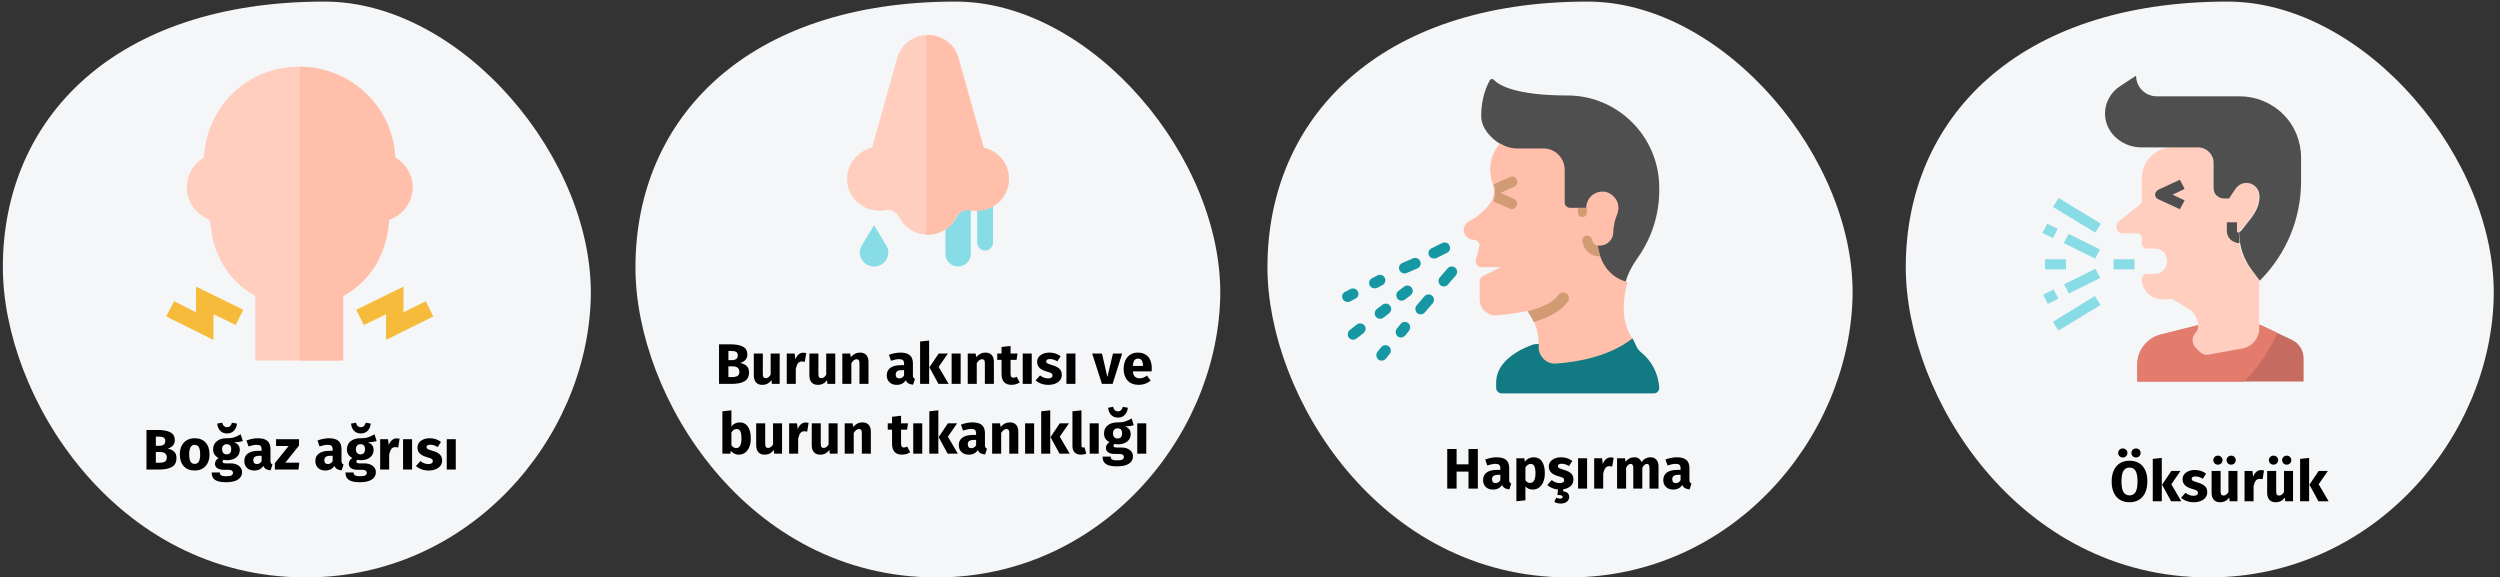 <?xml version="1.0" encoding="UTF-8"?>
<svg xmlns="http://www.w3.org/2000/svg" xmlns:xlink="http://www.w3.org/1999/xlink" width="788px" height="182px" viewBox="0 0 788 182" version="1.1">
  <rect x="0" y="0" width="788" height="182" fill="#333333" stroke="none"/>
  <title>erkaeltung-symptome-tr</title>
  <g id="Page-1" stroke="none" stroke-width="1" fill="none" fill-rule="evenodd">
    <g id="vorlage" transform="translate(-121, -89239)">
      <g id="erkaeltung-symptome-tr" transform="translate(121.9, 89239)">
        <path d="M294.3,182 C345.6,182 382.2,138.5 383.7,94.4 C385.1,50.3 343.3,0.5 300.3,0.5 C234.4,0.5 199.4,37.4 199.4,84.2 C199.3,124.9 234.5,182 294.3,182 Z" id="Oval-Copy-27" fill="#F5F6F7" fill-rule="nonzero"></path>
        <path d="M493.6,182 C544.9,182 581.5,138.5 583,94.4 C584.5,50.3 542.5,0.5 499.5,0.5 C433.6,0.5 398.6,37.4 398.6,84.2 C398.6,124.9 433.9,182 493.6,182 Z" id="Oval-Copy-27_1_" fill="#F5F6F7" fill-rule="nonzero"></path>
        <path d="M695.3,182 C746.9,182 783.7,138.5 785.1,94.4 C786.5,50.3 744.5,0.5 701.2,0.5 C634.9,0.5 599.8,37.4 599.8,84.2 C599.8,124.9 635.2,182 695.3,182 Z" id="Oval-Copy-27_2_" fill="#F5F6F7" fill-rule="nonzero"></path>
        <path d="M95.5,182 C147.1,182 183.9,138.5 185.3,94.4 C186.7,50.3 144.7,0.5 101.4,0.5 C35.1,0.5 0,37.4 0,84.2 C0,124.9 35.4,182 95.5,182 Z" id="Oval-Copy-27_3_" fill="#F5F6F7" fill-rule="nonzero"></path>
        <g id="sore-throat" transform="translate(51.487, 21.039)" fill-rule="nonzero">
          <path d="M71.3,28.6 C70.7,12.7 57.6,1.44328993e-15 41.6,1.44328993e-15 C25.6,1.44328993e-15 12.6,12.7 11.9,28.6 C8.6,30.5 6.5,34.1 6.5,38 C6.5,42.6 9.5,46.7 13.7,48.2 C14.2,49.5 13.8,64.2 28.1,72.3 L28.1,92.6 L55.1,92.6 L55.1,72.4 C69.4,64.3 69.1,49.6 69.5,48.3 C73.7,46.8 76.7,42.7 76.7,38.1 C76.7,34.1 74.6,30.5 71.3,28.6 Z" id="Path" fill="#FFCEBF"></path>
          <path d="M77.7,38 C77.7,42.6 74.7,46.7 70.4,48.2 C69.9,49.5 70.3,64.2 55.8,72.3 L55.8,92.6 L42.1,92.6 L42.1,1.44328993e-15 C58.3,1.44328993e-15 71.5,12.7 72.2,28.6 C75.5,30.5 77.7,34.1 77.7,38 Z" id="Path_1_" fill="#FFBFAB"></path>
          <polygon id="Path_2_" fill="#F7BB3C" points="14.9 86.1 0 78.7 2.5 73.9 9.4 77.4 9.4 69.3 24.3 76.6 21.9 81.4 14.9 78"></polygon>
          <polygon id="Path_3_" fill="#F7BB3C" points="69.3 86.1 69.3 78 62.3 81.4 59.9 76.6 74.8 69.3 74.8 77.4 81.8 73.9 84.2 78.7"></polygon>
        </g>
        <g id="nose" transform="translate(266.1, 11)" fill-rule="nonzero">
          <path d="M31,52 L39,52 L39,69.025 C39,71.185 37.213,73 35,73 C32.787,73 31,71.272 31,69.025 L31,52 Z" id="Path_4_" fill="#88DCE5"></path>
          <path d="M41,47 L46,47 L46,65.407 C46,66.877 44.839,68 43.5,68 C42.161,68 41,66.79 41,65.407 L41,47 Z" id="Path_5_" fill="#88DCE5"></path>
          <path d="M35.209,7.246 C34.017,2.899 30.014,0 25.501,0 C20.987,0 16.985,2.984 15.793,7.246 L7.873,35.549 C2.508,36.828 -0.898,42.114 0.209,47.484 C1.401,52.855 6.681,56.265 12.131,55.242 C13.834,54.901 15.622,55.839 16.389,57.373 C18.092,60.783 21.669,63 25.501,63 C29.418,63 32.91,60.783 34.613,57.373 C35.379,55.839 37.082,54.901 38.871,55.242 C39.722,55.413 40.659,55.498 41.596,55.413 C46.62,55.072 50.623,51.15 50.963,46.12 C51.389,41.176 48.068,36.658 43.129,35.549 L35.209,7.246 Z" id="Path_6_" fill="#FFCEBF"></path>
          <path d="M34.295,57.373 C35.077,55.839 36.815,54.901 38.639,55.242 C39.508,55.413 40.463,55.498 41.419,55.413 C46.544,55.072 50.627,51.15 50.975,46.12 C51.322,41.091 48.021,36.658 42.983,35.549 L34.903,7.246 C33.687,2.899 29.604,0 25,0 L25,63 C28.996,63 32.558,60.783 34.295,57.373 L34.295,57.373 Z" id="Path_7_" fill="#FFBFAB"></path>
          <path d="M8.5,60 L4.665,66.327 C3.793,67.713 3.793,69.36 4.578,70.747 C5.362,72.133 6.844,73 8.5,73 C10.156,73 11.638,72.133 12.422,70.747 C13.207,69.36 13.207,67.627 12.335,66.327 L8.5,60 Z" id="Path_8_" fill="#88DCE5"></path>
        </g>
        <g id="cough" transform="translate(642.894, 23.854)" fill-rule="nonzero">
          <path d="M68.3,78.4 L78.7,83.3 C80.9,84.4 82.3,86.6 82.3,89.1 L82.3,96.4 L29.9,96.4 L29.9,91 C29.9,86.6 33,82.7 37.3,81.6 L49.5,78.6 L49.5,78.9 C49.5,79.8 49.2,80.6 48.5,81.2 C47.2,82.5 47.2,84.5 48.5,85.8 L49.9,87.2 C50.7,87.9 51.7,88.3 52.8,88.1 L63.8,86.1 C66.9,85.5 69.2,82.9 69.2,79.7 L68.3,78.4 Z" id="Path_9_" fill="#C66B60"></path>
          <path d="M68.3,64.2 L68.3,79.7 C68.3,82.8 66.1,85.5 63,86 L52.2,87.9 C51.2,88.1 50.1,87.8 49.4,87 L48,85.6 C46.8,84.3 46.8,82.3 48,81.1 C48.6,80.5 49,79.7 49,78.8 C49,76.6 47.9,74.6 46,73.5 L40.7,70.3 L40.8,70.3 C39.8,70.5 38.8,70.5 37.7,70.5 C34.2,70.5 31.3,67.6 31.3,64.1 C31.3,63.2 32,62.5 32.9,62.5 L35.3,62.5 C36.4,62.5 37.4,62.1 38.1,61.3 C38.9,60.5 39.3,59.5 39.3,58.5 L39.3,58.4 C39.3,57.4 38.9,56.4 38.2,55.6 C37.5,54.9 36.5,54.5 35.4,54.5 L32.9,54.5 C32,54.5 31.3,53.8 31.3,52.9 L31.3,51.3 C31.3,50.4 30.6,49.7 29.7,49.7 L25.4,49.7 C24.8,49.7 24.3,49.5 23.9,49.1 C23.5,48.7 23.3,48.1 23.3,47.6 C23.3,46.9 23.6,46.3 24.1,45.9 L31.3,40.1 L31.3,32.4 C31.3,31.1 31.5,29.9 32,28.7 C33.5,24.9 37.2,22.5 41.2,22.5 L48.9,22.5 C51.6,22.5 53.7,24.7 53.7,27.3 L53.7,35.3 C53.7,37.1 55.1,38.5 56.9,38.5 L58.5,38.5 L60.5,35.5 C61.3,34.3 62.6,33.6 64,33.6 C66.3,33.6 68.2,35.5 68.2,37.8 C68.2,40.3 67.3,42.7 65.8,44.6 L62.4,48.8 C62.2,49 62,49.2 61.7,49.3 L61.7,49.6 C61.7,53.8 63.1,57.8 65.7,61 L68.3,64.2 Z" id="Path_10_" fill="#FFCEBF"></path>
          <path d="M68.5,64.6 C76.8,56.3 81.5,45.1 81.5,33.4 L81.5,25.8 C81.5,20.7 79.5,15.7 75.8,12.1 C72.2,8.5 67.2,6.5 62.1,6.5 L36,6.5 C32.4,6.5 29.5,3.6 29.5,-1.77635684e-15 L24.3,3.4 C21.5,5.3 19.7,8.5 19.7,11.9 C19.7,14.6 20.8,17.2 22.7,19.1 C24.9,21.3 27.9,22.6 31.1,22.6 L49,22.6 C51.7,22.6 53.9,24.8 53.9,27.4 L53.9,35.5 C53.9,37.3 55.4,38.7 57.2,38.7 L58.8,38.7 L60.8,35.7 C61.6,34.5 62.9,33.8 64.3,33.8 C66.6,33.8 68.4,35.7 68.4,38 C68.4,40.5 67.5,42.5 66,44.6 L62.7,48.8 C62.5,49 62.3,49.2 62,49.3 L62,49.6 C62,53.8 63.5,58.1 66.1,61.4 L68.5,64.6 Z" id="Path_11_" fill="#4F4F4F"></path>
          <path d="M62.1,52.8 C61.1,52.8 59.9,52.3 59.2,51.6 C58.5,50.9 58.1,49.9 58.1,48.9 L58.1,46.2 L61.3,46.2 L61.3,48.9 C61.3,49.2 61.5,49.5 61.9,49.5 L62.1,52.8 Z" id="Path_12_" fill="#4F4F4F"></path>
          <path d="M43.3,42.1 L36.4,38.9 C35.8,38.6 35.5,38.1 35.5,37.5 C35.5,36.9 35.9,36.3 36.4,36 L43.3,32.8 L44.8,35.7 L41,37.5 L44.8,39.3 L43.3,42.1 Z" id="Path_13_" fill="#4F4F4F"></path>
          <g id="Group" transform="translate(0, 38.564)" fill="#88DCE5">
            <polygon id="Path_14_" points="3.3 2.8 5.1 0 18.4 8.1 16.6 10.9"></polygon>
            <polygon id="Path_15_" points="3.3 39 16.5 30.9 18.3 33.7 5 41.8"></polygon>
            <polygon id="Path_16_" points="6.7 14.2 8.2 11.3 18.1 16.2 16.6 19.1"></polygon>
            <polygon id="Path_17_" points="0 11 1.5 8.1 4.8 9.7 3.3 12.6"></polygon>
            <polygon id="Path_18_" points="6.8 27.2 16.7 22.3 18.2 25.2 8.3 30.1"></polygon>
            <polygon id="Path_19_" points="0.2 30.5 3.5 28.8 5 31.7 1.7 33.4"></polygon>
            <polygon id="Path_20_" points="22.4 19.3 29 19.3 29 22.5 22.4 22.5"></polygon>
            <polygon id="Path_21_" points="0.8 19.3 7.4 19.3 7.4 22.5 0.8 22.5"></polygon>
          </g>
          <path d="M74,81.1 L68.3,78.4 L68.3,79.7 C68.3,82.8 66,85.3 63.4,85.9 L52.3,87.9 C51.3,88.1 50.4,87.8 49.6,87.1 L48.2,85.7 C47,84.4 47,82.4 48.2,81.1 C48.8,80.5 49,79.7 49,78.9 L49,78.6 L37.2,81.6 C32.9,82.7 29.9,86.6 29.9,91 L29.9,96.4 L63.6,96.4 C67.9,92 71.4,86.9 73.9,81.3 L74,81.1 Z" id="Path_22_" fill="#E47C6E"></path>
        </g>
        <g id="sneeze" transform="translate(422.14, 24.892)" fill-rule="nonzero">
          <path d="M49.851,20.5 C46.851,18.7 43.951,15.5 43.851,12 C43.751,8 44.651,3.9 46.551,0.4 C46.651,0.2 46.951,3.33066907e-16 47.151,3.33066907e-16 C47.351,3.33066907e-16 47.651,0.1 47.851,0.3 C49.351,1.9 54.551,5.2 71.051,5.2 C78.751,5.2 86.051,8.3 91.451,13.7 C96.851,19.1 99.951,26.5 99.951,34.2 C100.151,42.1 97.751,49.9 93.151,56.4 C91.351,58.9 89.951,61.6 89.151,64.6 L82.351,63.9 L49.851,20.5 Z" id="Path_23_" fill="#4F4F4F"></path>
          <path d="M91.551,81.8 C92.451,83.3 92.751,85 94.151,86.1 C97.551,88.8 99.651,92.8 99.951,97.2 C99.951,97.7 99.851,98.2 99.551,98.5 C99.251,98.9 98.751,99.1 98.251,99.1 L50.251,99.1 C49.351,99.1 48.551,98.3 48.551,97.4 L48.551,95.7 C48.551,87.1 60.551,83.6 60.551,83.6 L91.551,81.8 Z" id="Path_24_" fill="#117A83"></path>
          <path d="M67.351,89.7 C65.951,89.8 64.551,89.3 63.551,88.3 C62.551,87.3 61.951,86 61.951,84.6 L61.951,83 C61.851,79.4 60.651,76 58.451,73.1 C55.151,73.8 51.851,74.3 48.551,74.5 C48.451,74.5 48.351,74.5 48.151,74.5 C46.851,74.5 45.651,73.9 44.751,73 C43.851,72.1 43.351,70.8 43.351,69.5 L43.351,63.7 C43.351,63.1 43.751,62.5 44.251,62.2 L50.051,59.3 L43.751,59.3 C43.251,59.3 42.751,59.1 42.451,58.6 C42.151,58.2 42.051,57.7 42.151,57.1 L43.351,52.4 C43.251,51.4 42.451,50.7 41.551,50.7 C40.151,50.7 38.851,49.8 38.451,48.5 C38.051,47.1 38.651,45.6 39.951,44.9 C42.651,43.5 44.951,41.5 46.751,39.1 C47.951,37.3 48.151,35.1 47.451,33.1 C46.951,31.7 46.751,30.2 46.651,28.7 C46.651,25.6 47.751,22.6 49.751,20.3 C51.351,21.3 53.251,21.9 55.151,21.9 L63.451,21.9 C67.151,21.9 70.151,24.9 70.151,28.7 L70.151,39 C70.151,39.4 70.351,39.8 70.651,40.1 C70.951,40.4 71.351,40.6 71.751,40.6 L76.951,40.6 C76.951,38.6 78.151,36.7 80.051,35.9 C81.951,35.1 84.151,35.5 85.551,37 C87.051,38.4 87.451,40.6 86.751,42.5 C85.951,44.3 85.551,46.3 85.451,48.3 C85.451,48.6 85.451,49 85.351,49.3 C84.951,50.8 83.751,52 82.251,52.4 C81.651,52.5 81.051,52.6 80.551,52.5 C80.951,55.6 82.751,62.2 89.951,64 C89.151,66.7 88.751,69.6 88.751,72.5 C88.751,75.8 89.651,79 91.451,81.8 C84.151,87.6 73.651,89.3 67.351,89.7 Z" id="Path_25_" fill="#FFBFAB"></path>
          <path d="M71.151,70.2 C69.151,73 65.551,75.1 60.351,76.6 C59.851,75.4 59.151,74.3 58.451,73.2 C63.351,72 66.751,70.2 68.251,68 C68.551,67.6 68.951,67.3 69.451,67.3 C69.951,67.2 70.451,67.4 70.751,67.6 C71.151,67.9 71.351,68.3 71.451,68.8 C71.551,69.3 71.451,69.8 71.151,70.2 L71.151,70.2 Z" id="Path_26_" fill="#D19C74"></path>
          <path d="M81.351,55.9 C80.951,55.9 80.551,55.9 80.051,55.8 C77.851,55.4 76.151,53.6 75.751,51.3 C75.651,50.9 75.751,50.4 75.951,50.1 C76.151,49.7 76.551,49.5 76.951,49.4 C77.351,49.3 77.751,49.4 78.051,49.6 C78.351,49.8 78.651,50.2 78.751,50.6 C78.951,51.6 79.651,52.4 80.551,52.5 C80.751,53.7 81.051,54.8 81.351,55.9 L81.351,55.9 Z" id="Path_27_" fill="#D19C74"></path>
          <path d="M77.151,40.7 L77.151,42.1 C77.151,42.9 76.551,43.5 75.751,43.5 C74.951,43.5 74.351,42.9 74.351,42.1 L74.351,40.7 L77.151,40.7 Z" id="Path_28_" fill="#D19C74"></path>
          <path d="M54.151,37.8 L49.951,35.9 L54.151,34 C54.551,33.8 54.851,33.5 55.051,33.1 C55.251,32.7 55.251,32.2 55.051,31.8 C54.751,30.9 53.751,30.5 52.951,30.9 L47.751,33.2 C47.751,33.3 47.751,33.4 47.851,33.5 C47.951,34 48.151,34.5 48.151,35.1 C48.251,35.6 48.151,36.2 48.151,36.7 C48.051,37.3 47.951,38 47.651,38.6 L52.951,40.9 C53.151,41 53.351,41 53.551,41 C54.351,41 54.951,40.4 55.151,39.6 C55.251,38.9 54.851,38.1 54.151,37.8 L54.151,37.8 Z" id="Path_29_" fill="#D19C74"></path>
          <g id="Group_1_" transform="translate(0, 51.524)" fill="#1598A4">
            <path d="M28.951,5.074 C28.151,5.074 27.451,4.574 27.251,3.774 C27.051,2.974 27.451,2.174 28.151,1.874 L31.551,0.174 C32.351,-0.226 33.451,0.074 33.851,0.974 C34.251,1.874 33.951,2.874 33.051,3.274 L29.651,4.974 C29.451,4.974 29.151,5.074 28.951,5.074 L28.951,5.074 Z" id="Path_30_"></path>
            <path d="M19.651,9.774 C18.851,9.774 18.151,9.174 17.951,8.374 C17.751,7.574 18.251,6.774 18.951,6.474 L22.451,4.974 C23.351,4.674 24.251,5.074 24.651,5.974 C24.951,6.874 24.651,7.774 23.751,8.174 L20.251,9.674 C20.051,9.674 19.851,9.774 19.651,9.774 L19.651,9.774 Z" id="Path_31_"></path>
            <path d="M1.751,18.774 C0.951,18.774 0.251,18.274 0.051,17.474 C-0.149,16.674 0.251,15.874 0.951,15.574 L2.651,14.674 C3.151,14.374 3.851,14.474 4.351,14.774 C4.851,15.074 5.151,15.674 5.151,16.274 C5.151,16.874 4.751,17.474 4.251,17.674 L2.551,18.574 C2.251,18.674 1.951,18.774 1.751,18.774 L1.751,18.774 Z" id="Path_32_"></path>
            <path d="M10.251,14.474 C9.451,14.474 8.751,13.974 8.551,13.174 C8.351,12.374 8.751,11.574 9.451,11.274 L11.151,10.374 C11.951,9.974 13.051,10.274 13.451,11.174 C13.851,11.974 13.551,13.074 12.651,13.474 L10.951,14.374 C10.751,14.374 10.451,14.474 10.251,14.474 L10.251,14.474 Z" id="Path_33_"></path>
            <path d="M32.051,13.874 C31.351,13.874 30.751,13.474 30.551,12.874 C30.251,12.274 30.351,11.574 30.751,11.074 L33.251,8.174 C33.851,7.474 34.951,7.374 35.651,7.974 C36.351,8.574 36.451,9.674 35.851,10.374 L33.351,13.274 C33.051,13.674 32.551,13.874 32.051,13.874 Z" id="Path_34_"></path>
            <path d="M24.751,22.674 C24.051,22.674 23.451,22.274 23.251,21.674 C22.951,21.074 23.051,20.374 23.451,19.874 L25.951,16.974 C26.551,16.274 27.651,16.174 28.351,16.774 C29.051,17.374 29.151,18.474 28.551,19.174 L26.051,22.074 C25.651,22.474 25.251,22.674 24.751,22.674 Z" id="Path_35_"></path>
            <path d="M12.451,37.274 C11.751,37.274 11.151,36.874 10.951,36.274 C10.651,35.674 10.751,34.974 11.151,34.474 L12.351,32.974 C12.951,32.274 14.051,32.174 14.751,32.774 C15.451,33.374 15.551,34.474 14.951,35.174 L13.751,36.674 C13.451,36.974 12.951,37.274 12.451,37.274 L12.451,37.274 Z" id="Path_36_"></path>
            <path d="M18.551,29.974 C17.851,29.974 17.251,29.574 17.051,28.974 C16.751,28.374 16.851,27.674 17.251,27.174 L18.451,25.674 C18.851,25.174 19.451,24.974 20.051,25.074 C20.651,25.174 21.151,25.574 21.351,26.174 C21.551,26.774 21.451,27.374 21.051,27.874 L19.851,29.374 C19.551,29.674 19.051,29.974 18.551,29.974 L18.551,29.974 Z" id="Path_37_"></path>
            <path d="M18.751,18.374 C18.051,18.374 17.351,17.874 17.151,17.174 C16.951,16.474 17.151,15.674 17.751,15.274 L19.451,13.974 C19.951,13.574 20.551,13.474 21.151,13.674 C21.751,13.874 22.151,14.474 22.251,15.074 C22.351,15.674 22.051,16.274 21.551,16.674 L19.851,17.974 C19.451,18.274 19.051,18.374 18.751,18.374 L18.751,18.374 Z" id="Path_38_"></path>
            <path d="M11.951,24.074 C11.251,24.074 10.551,23.574 10.351,22.874 C10.151,22.174 10.351,21.374 10.951,20.974 L12.651,19.674 C13.151,19.274 13.751,19.174 14.351,19.374 C14.951,19.574 15.351,20.174 15.451,20.774 C15.551,21.374 15.251,21.974 14.751,22.374 L13.051,23.674 C12.651,23.974 12.251,24.074 11.951,24.074 Z" id="Path_39_"></path>
            <path d="M3.451,30.674 C2.751,30.674 2.051,30.174 1.851,29.474 C1.651,28.774 1.851,27.974 2.451,27.574 L4.651,25.874 C5.351,25.274 6.451,25.474 7.051,26.174 C7.651,26.874 7.451,27.974 6.751,28.574 L4.551,30.274 C4.151,30.574 3.751,30.674 3.451,30.674 L3.451,30.674 Z" id="Path_40_"></path>
          </g>
        </g>
        <path d="M49.284,148 C51,148 52.335,147.727 53.289,147.181 C54.243,146.635 54.72,145.696 54.72,144.364 C54.72,143.452 54.459,142.768 53.937,142.312 C53.415,141.856 52.74,141.55 51.912,141.394 C52.56,141.238 53.103,140.935 53.541,140.485 C53.979,140.035 54.198,139.444 54.198,138.712 C54.198,137.584 53.736,136.771 52.812,136.273 C51.888,135.775 50.55,135.526 48.798,135.526 L48.798,135.526 L45.27,135.526 L45.27,148 L49.284,148 Z M49.32,140.512 L48.222,140.512 L48.222,137.614 L49.086,137.614 C49.818,137.614 50.352,137.719 50.688,137.929 C51.024,138.139 51.192,138.496 51.192,139 C51.192,140.008 50.568,140.512 49.32,140.512 L49.32,140.512 Z M49.302,145.858 L48.222,145.858 L48.222,142.474 L49.518,142.474 C50.958,142.474 51.678,143.05 51.678,144.202 C51.678,144.838 51.477,145.273 51.075,145.507 C50.673,145.741 50.082,145.858 49.302,145.858 L49.302,145.858 Z M60.462,148.306 C61.422,148.306 62.253,148.096 62.955,147.676 C63.657,147.256 64.197,146.665 64.575,145.903 C64.953,145.141 65.142,144.25 65.142,143.23 C65.142,141.622 64.728,140.371 63.9,139.477 C63.072,138.583 61.926,138.136 60.462,138.136 C59.502,138.136 58.671,138.346 57.969,138.766 C57.267,139.186 56.727,139.777 56.349,140.539 C55.971,141.301 55.782,142.192 55.782,143.212 C55.782,144.82 56.199,146.071 57.033,146.965 C57.867,147.859 59.01,148.306 60.462,148.306 Z M60.462,146.218 C59.874,146.218 59.439,145.978 59.157,145.498 C58.875,145.018 58.734,144.256 58.734,143.212 C58.734,142.192 58.878,141.439 59.166,140.953 C59.454,140.467 59.886,140.224 60.462,140.224 C61.05,140.224 61.485,140.464 61.767,140.944 C62.049,141.424 62.19,142.186 62.19,143.23 C62.19,144.25 62.046,145.003 61.758,145.489 C61.47,145.975 61.038,146.218 60.462,146.218 Z M70.668,136.624 C71.58,136.624 72.309,136.33 72.855,135.742 C73.401,135.154 73.71,134.41 73.782,133.51 L73.782,133.51 L72.216,133.24 C71.964,134.176 71.448,134.644 70.668,134.644 C69.876,134.644 69.366,134.176 69.138,133.24 L69.138,133.24 L67.572,133.51 C67.644,134.422 67.95,135.169 68.49,135.751 C69.03,136.333 69.756,136.624 70.668,136.624 Z M70.398,151.996 C72.018,151.996 73.257,151.717 74.115,151.159 C74.973,150.601 75.402,149.824 75.402,148.828 C75.402,148.3 75.252,147.826 74.952,147.406 C74.652,146.986 74.226,146.656 73.674,146.416 C73.122,146.176 72.48,146.056 71.748,146.056 L71.748,146.056 L70.308,146.056 C69.888,146.056 69.609,146.005 69.471,145.903 C69.333,145.801 69.264,145.66 69.264,145.48 C69.264,145.372 69.291,145.267 69.345,145.165 C69.399,145.063 69.474,144.988 69.57,144.94 C69.918,145.012 70.284,145.048 70.668,145.048 C71.484,145.048 72.195,144.91 72.801,144.634 C73.407,144.358 73.872,143.977 74.196,143.491 C74.52,143.005 74.682,142.456 74.682,141.844 C74.682,141.232 74.538,140.734 74.25,140.35 C73.962,139.966 73.506,139.642 72.882,139.378 C74.094,139.378 75.012,139.252 75.636,139 L75.636,139 L74.97,136.894 C74.262,137.314 73.575,137.632 72.909,137.848 C72.243,138.064 71.43,138.16 70.47,138.136 C69.21,138.136 68.196,138.451 67.428,139.081 C66.66,139.711 66.276,140.56 66.276,141.628 C66.276,142.252 66.411,142.783 66.681,143.221 C66.951,143.659 67.386,144.04 67.986,144.364 C67.638,144.58 67.362,144.853 67.158,145.183 C66.954,145.513 66.852,145.852 66.852,146.2 C66.852,146.752 67.095,147.205 67.581,147.559 C68.067,147.913 68.802,148.09 69.786,148.09 L69.786,148.09 L71.172,148.09 C71.628,148.09 71.97,148.174 72.198,148.342 C72.426,148.51 72.54,148.738 72.54,149.026 C72.54,149.374 72.39,149.641 72.09,149.827 C71.79,150.013 71.25,150.106 70.47,150.106 C69.906,150.106 69.474,150.064 69.174,149.98 C68.874,149.896 68.667,149.77 68.553,149.602 C68.439,149.434 68.382,149.206 68.382,148.918 L68.382,148.918 L65.826,148.918 C65.826,149.59 65.961,150.148 66.231,150.592 C66.501,151.036 66.972,151.381 67.644,151.627 C68.316,151.873 69.234,151.996 70.398,151.996 Z M70.542,143.212 C70.098,143.212 69.747,143.071 69.489,142.789 C69.231,142.507 69.102,142.108 69.102,141.592 C69.102,141.1 69.231,140.713 69.489,140.431 C69.747,140.149 70.098,140.008 70.542,140.008 C71.502,140.008 71.982,140.524 71.982,141.556 C71.982,142.108 71.859,142.522 71.613,142.798 C71.367,143.074 71.01,143.212 70.542,143.212 Z M79.218,148.306 C80.514,148.306 81.474,147.826 82.098,146.866 C82.302,147.322 82.59,147.655 82.962,147.865 C83.334,148.075 83.814,148.204 84.402,148.252 L84.402,148.252 L84.996,146.398 C84.768,146.314 84.603,146.188 84.501,146.02 C84.399,145.852 84.348,145.588 84.348,145.228 L84.348,145.228 L84.348,141.52 C84.348,140.392 84.03,139.546 83.394,138.982 C82.758,138.418 81.756,138.136 80.388,138.136 C79.848,138.136 79.263,138.196 78.633,138.316 C78.003,138.436 77.388,138.61 76.788,138.838 L76.788,138.838 L77.436,140.71 C77.904,140.554 78.36,140.431 78.804,140.341 C79.248,140.251 79.626,140.206 79.938,140.206 C80.538,140.206 80.958,140.311 81.198,140.521 C81.438,140.731 81.558,141.118 81.558,141.682 L81.558,141.682 L81.558,142.096 L80.586,142.096 C79.134,142.096 78.024,142.372 77.256,142.924 C76.488,143.476 76.104,144.274 76.104,145.318 C76.104,146.206 76.386,146.926 76.95,147.478 C77.514,148.03 78.27,148.306 79.218,148.306 Z M80.046,146.272 C79.698,146.272 79.425,146.167 79.227,145.957 C79.029,145.747 78.93,145.45 78.93,145.066 C78.93,144.586 79.089,144.232 79.407,144.004 C79.725,143.776 80.208,143.662 80.856,143.662 L80.856,143.662 L81.558,143.662 L81.558,145.354 C81.198,145.966 80.694,146.272 80.046,146.272 Z M93.186,148 L93.438,145.84 L89.028,145.84 L93.348,140.44 L93.348,138.442 L86.112,138.442 L86.112,140.584 L90.072,140.584 L85.734,145.984 L85.734,148 L93.186,148 Z M101.61,148.306 C102.906,148.306 103.866,147.826 104.49,146.866 C104.694,147.322 104.982,147.655 105.354,147.865 C105.726,148.075 106.206,148.204 106.794,148.252 L106.794,148.252 L107.388,146.398 C107.16,146.314 106.995,146.188 106.893,146.02 C106.791,145.852 106.74,145.588 106.74,145.228 L106.74,145.228 L106.74,141.52 C106.74,140.392 106.422,139.546 105.786,138.982 C105.15,138.418 104.148,138.136 102.78,138.136 C102.24,138.136 101.655,138.196 101.025,138.316 C100.395,138.436 99.78,138.61 99.18,138.838 L99.18,138.838 L99.828,140.71 C100.296,140.554 100.752,140.431 101.196,140.341 C101.64,140.251 102.018,140.206 102.33,140.206 C102.93,140.206 103.35,140.311 103.59,140.521 C103.83,140.731 103.95,141.118 103.95,141.682 L103.95,141.682 L103.95,142.096 L102.978,142.096 C101.526,142.096 100.416,142.372 99.648,142.924 C98.88,143.476 98.496,144.274 98.496,145.318 C98.496,146.206 98.778,146.926 99.342,147.478 C99.906,148.03 100.662,148.306 101.61,148.306 Z M102.438,146.272 C102.09,146.272 101.817,146.167 101.619,145.957 C101.421,145.747 101.322,145.45 101.322,145.066 C101.322,144.586 101.481,144.232 101.799,144.004 C102.117,143.776 102.6,143.662 103.248,143.662 L103.248,143.662 L103.95,143.662 L103.95,145.354 C103.59,145.966 103.086,146.272 102.438,146.272 Z M112.842,136.624 C113.754,136.624 114.483,136.33 115.029,135.742 C115.575,135.154 115.884,134.41 115.956,133.51 L115.956,133.51 L114.39,133.24 C114.138,134.176 113.622,134.644 112.842,134.644 C112.05,134.644 111.54,134.176 111.312,133.24 L111.312,133.24 L109.746,133.51 C109.818,134.422 110.124,135.169 110.664,135.751 C111.204,136.333 111.93,136.624 112.842,136.624 Z M112.572,151.996 C114.192,151.996 115.431,151.717 116.289,151.159 C117.147,150.601 117.576,149.824 117.576,148.828 C117.576,148.3 117.426,147.826 117.126,147.406 C116.826,146.986 116.4,146.656 115.848,146.416 C115.296,146.176 114.654,146.056 113.922,146.056 L113.922,146.056 L112.482,146.056 C112.062,146.056 111.783,146.005 111.645,145.903 C111.507,145.801 111.438,145.66 111.438,145.48 C111.438,145.372 111.465,145.267 111.519,145.165 C111.573,145.063 111.648,144.988 111.744,144.94 C112.092,145.012 112.458,145.048 112.842,145.048 C113.658,145.048 114.369,144.91 114.975,144.634 C115.581,144.358 116.046,143.977 116.37,143.491 C116.694,143.005 116.856,142.456 116.856,141.844 C116.856,141.232 116.712,140.734 116.424,140.35 C116.136,139.966 115.68,139.642 115.056,139.378 C116.268,139.378 117.186,139.252 117.81,139 L117.81,139 L117.144,136.894 C116.436,137.314 115.749,137.632 115.083,137.848 C114.417,138.064 113.604,138.16 112.644,138.136 C111.384,138.136 110.37,138.451 109.602,139.081 C108.834,139.711 108.45,140.56 108.45,141.628 C108.45,142.252 108.585,142.783 108.855,143.221 C109.125,143.659 109.56,144.04 110.16,144.364 C109.812,144.58 109.536,144.853 109.332,145.183 C109.128,145.513 109.026,145.852 109.026,146.2 C109.026,146.752 109.269,147.205 109.755,147.559 C110.241,147.913 110.976,148.09 111.96,148.09 L111.96,148.09 L113.346,148.09 C113.802,148.09 114.144,148.174 114.372,148.342 C114.6,148.51 114.714,148.738 114.714,149.026 C114.714,149.374 114.564,149.641 114.264,149.827 C113.964,150.013 113.424,150.106 112.644,150.106 C112.08,150.106 111.648,150.064 111.348,149.98 C111.048,149.896 110.841,149.77 110.727,149.602 C110.613,149.434 110.556,149.206 110.556,148.918 L110.556,148.918 L108,148.918 C108,149.59 108.135,150.148 108.405,150.592 C108.675,151.036 109.146,151.381 109.818,151.627 C110.49,151.873 111.408,151.996 112.572,151.996 Z M112.716,143.212 C112.272,143.212 111.921,143.071 111.663,142.789 C111.405,142.507 111.276,142.108 111.276,141.592 C111.276,141.1 111.405,140.713 111.663,140.431 C111.921,140.149 112.272,140.008 112.716,140.008 C113.676,140.008 114.156,140.524 114.156,141.556 C114.156,142.108 114.033,142.522 113.787,142.798 C113.541,143.074 113.184,143.212 112.716,143.212 Z M121.77,148 L121.77,143.266 C121.938,142.486 122.169,141.901 122.463,141.511 C122.757,141.121 123.186,140.926 123.75,140.926 C123.966,140.926 124.254,140.968 124.614,141.052 L124.614,141.052 L125.064,138.298 C124.776,138.214 124.458,138.172 124.11,138.172 C123.558,138.172 123.063,138.361 122.625,138.739 C122.187,139.117 121.86,139.636 121.644,140.296 L121.644,140.296 L121.41,138.442 L118.926,138.442 L118.926,148 L121.77,148 Z M128.988,148 L128.988,138.442 L126.144,138.442 L126.144,148 L128.988,148 Z M134.208,148.306 C135,148.306 135.72,148.18 136.368,147.928 C137.016,147.676 137.526,147.313 137.898,146.839 C138.27,146.365 138.456,145.804 138.456,145.156 C138.456,144.34 138.213,143.701 137.727,143.239 C137.241,142.777 136.5,142.402 135.504,142.114 C134.928,141.946 134.502,141.802 134.226,141.682 C133.95,141.562 133.767,141.445 133.677,141.331 C133.587,141.217 133.542,141.07 133.542,140.89 C133.542,140.662 133.641,140.485 133.839,140.359 C134.037,140.233 134.322,140.17 134.694,140.17 C135.486,140.17 136.272,140.416 137.052,140.908 L137.052,140.908 L138.096,139.306 C137.64,138.934 137.112,138.646 136.512,138.442 C135.912,138.238 135.27,138.136 134.586,138.136 C133.806,138.136 133.119,138.265 132.525,138.523 C131.931,138.781 131.475,139.129 131.157,139.567 C130.839,140.005 130.68,140.5 130.68,141.052 C130.68,141.784 130.914,142.396 131.382,142.888 C131.85,143.38 132.558,143.764 133.506,144.04 C134.106,144.208 134.544,144.349 134.82,144.463 C135.096,144.577 135.282,144.7 135.378,144.832 C135.474,144.964 135.522,145.144 135.522,145.372 C135.522,145.66 135.399,145.882 135.153,146.038 C134.907,146.194 134.568,146.272 134.136,146.272 C133.248,146.272 132.402,145.96 131.598,145.336 L131.598,145.336 L130.212,146.884 C130.692,147.328 131.277,147.676 131.967,147.928 C132.657,148.18 133.404,148.306 134.208,148.306 Z M142.758,148 L142.758,138.442 L139.914,138.442 L139.914,148 L142.758,148 Z" id="Boğazağrısı" fill="#000000" fill-rule="nonzero"></path>
        <path d="M229.754,121 C231.47,121 232.805,120.727 233.759,120.181 C234.713,119.635 235.19,118.696 235.19,117.364 C235.19,116.452 234.929,115.768 234.407,115.312 C233.885,114.856 233.21,114.55 232.382,114.394 C233.03,114.238 233.573,113.935 234.011,113.485 C234.449,113.035 234.668,112.444 234.668,111.712 C234.668,110.584 234.206,109.771 233.282,109.273 C232.358,108.775 231.02,108.526 229.268,108.526 L229.268,108.526 L225.74,108.526 L225.74,121 L229.754,121 Z M229.79,113.512 L228.692,113.512 L228.692,110.614 L229.556,110.614 C230.288,110.614 230.822,110.719 231.158,110.929 C231.494,111.139 231.662,111.496 231.662,112 C231.662,113.008 231.038,113.512 229.79,113.512 L229.79,113.512 Z M229.772,118.858 L228.692,118.858 L228.692,115.474 L229.988,115.474 C231.428,115.474 232.148,116.05 232.148,117.202 C232.148,117.838 231.947,118.273 231.545,118.507 C231.143,118.741 230.552,118.858 229.772,118.858 L229.772,118.858 Z M239.366,121.306 C240.602,121.306 241.568,120.802 242.264,119.794 L242.264,119.794 L242.39,121 L244.856,121 L244.856,111.442 L242.012,111.442 L242.012,118.084 C241.58,118.828 241.064,119.2 240.464,119.2 C240.152,119.2 239.921,119.107 239.771,118.921 C239.621,118.735 239.546,118.408 239.546,117.94 L239.546,117.94 L239.546,111.442 L236.702,111.442 L236.702,118.3 C236.702,119.248 236.927,119.986 237.377,120.514 C237.827,121.042 238.49,121.306 239.366,121.306 Z M249.932,121 L249.932,116.266 C250.1,115.486 250.331,114.901 250.625,114.511 C250.919,114.121 251.348,113.926 251.912,113.926 C252.128,113.926 252.416,113.968 252.776,114.052 L252.776,114.052 L253.226,111.298 C252.938,111.214 252.62,111.172 252.272,111.172 C251.72,111.172 251.225,111.361 250.787,111.739 C250.349,112.117 250.022,112.636 249.806,113.296 L249.806,113.296 L249.572,111.442 L247.088,111.442 L247.088,121 L249.932,121 Z M256.88,121.306 C258.116,121.306 259.082,120.802 259.778,119.794 L259.778,119.794 L259.904,121 L262.37,121 L262.37,111.442 L259.526,111.442 L259.526,118.084 C259.094,118.828 258.578,119.2 257.978,119.2 C257.666,119.2 257.435,119.107 257.285,118.921 C257.135,118.735 257.06,118.408 257.06,117.94 L257.06,117.94 L257.06,111.442 L254.216,111.442 L254.216,118.3 C254.216,119.248 254.441,119.986 254.891,120.514 C255.341,121.042 256.004,121.306 256.88,121.306 Z M267.446,121 L267.446,114.466 C267.974,113.638 268.526,113.224 269.102,113.224 C269.402,113.224 269.627,113.317 269.777,113.503 C269.927,113.689 270.002,114.022 270.002,114.502 L270.002,114.502 L270.002,121 L272.846,121 L272.846,114.016 C272.846,113.104 272.612,112.396 272.144,111.892 C271.676,111.388 271.028,111.136 270.2,111.136 C269.612,111.136 269.081,111.256 268.607,111.496 C268.133,111.736 267.692,112.096 267.284,112.576 L267.284,112.576 L267.086,111.442 L264.602,111.442 L264.602,121 L267.446,121 Z M281.72,121.306 C283.016,121.306 283.976,120.826 284.6,119.866 C284.804,120.322 285.092,120.655 285.464,120.865 C285.836,121.075 286.316,121.204 286.904,121.252 L286.904,121.252 L287.498,119.398 C287.27,119.314 287.105,119.188 287.003,119.02 C286.901,118.852 286.85,118.588 286.85,118.228 L286.85,118.228 L286.85,114.52 C286.85,113.392 286.532,112.546 285.896,111.982 C285.26,111.418 284.258,111.136 282.89,111.136 C282.35,111.136 281.765,111.196 281.135,111.316 C280.505,111.436 279.89,111.61 279.29,111.838 L279.29,111.838 L279.938,113.71 C280.406,113.554 280.862,113.431 281.306,113.341 C281.75,113.251 282.128,113.206 282.44,113.206 C283.04,113.206 283.46,113.311 283.7,113.521 C283.94,113.731 284.06,114.118 284.06,114.682 L284.06,114.682 L284.06,115.096 L283.088,115.096 C281.636,115.096 280.526,115.372 279.758,115.924 C278.99,116.476 278.606,117.274 278.606,118.318 C278.606,119.206 278.888,119.926 279.452,120.478 C280.016,121.03 280.772,121.306 281.72,121.306 Z M282.548,119.272 C282.2,119.272 281.927,119.167 281.729,118.957 C281.531,118.747 281.432,118.45 281.432,118.066 C281.432,117.586 281.591,117.232 281.909,117.004 C282.227,116.776 282.71,116.662 283.358,116.662 L283.358,116.662 L284.06,116.662 L284.06,118.354 C283.7,118.966 283.196,119.272 282.548,119.272 Z M291.962,121 L291.962,107.338 L289.118,107.644 L289.118,121 L291.962,121 Z M298.1,121 L294.968,115.636 L297.866,111.442 L294.968,111.442 L292.052,115.78 L294.896,121 L298.1,121 Z M301.898,121 L301.898,111.442 L299.054,111.442 L299.054,121 L301.898,121 Z M306.974,121 L306.974,114.466 C307.502,113.638 308.054,113.224 308.63,113.224 C308.93,113.224 309.155,113.317 309.305,113.503 C309.455,113.689 309.53,114.022 309.53,114.502 L309.53,114.502 L309.53,121 L312.374,121 L312.374,114.016 C312.374,113.104 312.14,112.396 311.672,111.892 C311.204,111.388 310.556,111.136 309.728,111.136 C309.14,111.136 308.609,111.256 308.135,111.496 C307.661,111.736 307.22,112.096 306.812,112.576 L306.812,112.576 L306.614,111.442 L304.13,111.442 L304.13,121 L306.974,121 Z M317.918,121.306 C318.374,121.306 318.833,121.24 319.295,121.108 C319.757,120.976 320.162,120.79 320.51,120.55 L320.51,120.55 L319.556,118.75 C319.196,118.954 318.854,119.056 318.53,119.056 C318.218,119.056 317.99,118.96 317.846,118.768 C317.702,118.576 317.63,118.258 317.63,117.814 L317.63,117.814 L317.63,113.422 L319.52,113.422 L319.826,111.442 L317.63,111.442 L317.63,109.048 L314.786,109.372 L314.786,111.442 L313.436,111.442 L313.436,113.422 L314.786,113.422 L314.786,117.85 C314.786,120.142 315.83,121.294 317.918,121.306 Z M324.308,121 L324.308,111.442 L321.464,111.442 L321.464,121 L324.308,121 Z M329.528,121.306 C330.32,121.306 331.04,121.18 331.688,120.928 C332.336,120.676 332.846,120.313 333.218,119.839 C333.59,119.365 333.776,118.804 333.776,118.156 C333.776,117.34 333.533,116.701 333.047,116.239 C332.561,115.777 331.82,115.402 330.824,115.114 C330.248,114.946 329.822,114.802 329.546,114.682 C329.27,114.562 329.087,114.445 328.997,114.331 C328.907,114.217 328.862,114.07 328.862,113.89 C328.862,113.662 328.961,113.485 329.159,113.359 C329.357,113.233 329.642,113.17 330.014,113.17 C330.806,113.17 331.592,113.416 332.372,113.908 L332.372,113.908 L333.416,112.306 C332.96,111.934 332.432,111.646 331.832,111.442 C331.232,111.238 330.59,111.136 329.906,111.136 C329.126,111.136 328.439,111.265 327.845,111.523 C327.251,111.781 326.795,112.129 326.477,112.567 C326.159,113.005 326,113.5 326,114.052 C326,114.784 326.234,115.396 326.702,115.888 C327.17,116.38 327.878,116.764 328.826,117.04 C329.426,117.208 329.864,117.349 330.14,117.463 C330.416,117.577 330.602,117.7 330.698,117.832 C330.794,117.964 330.842,118.144 330.842,118.372 C330.842,118.66 330.719,118.882 330.473,119.038 C330.227,119.194 329.888,119.272 329.456,119.272 C328.568,119.272 327.722,118.96 326.918,118.336 L326.918,118.336 L325.532,119.884 C326.012,120.328 326.597,120.676 327.287,120.928 C327.977,121.18 328.724,121.306 329.528,121.306 Z M338.078,121 L338.078,111.442 L335.234,111.442 L335.234,121 L338.078,121 Z M349.796,121 L352.802,111.442 L349.904,111.442 L348.14,118.84 L346.448,111.442 L343.352,111.442 L346.43,121 L349.796,121 Z M358.076,121.306 C359.444,121.306 360.686,120.862 361.802,119.974 L361.802,119.974 L360.632,118.39 C360.212,118.678 359.822,118.891 359.462,119.029 C359.102,119.167 358.73,119.236 358.346,119.236 C357.71,119.236 357.212,119.074 356.852,118.75 C356.492,118.426 356.264,117.862 356.168,117.058 L356.168,117.058 L362.09,117.058 C362.126,116.77 362.144,116.428 362.144,116.032 C362.144,114.496 361.754,113.296 360.974,112.432 C360.194,111.568 359.114,111.136 357.734,111.136 C356.798,111.136 355.994,111.361 355.322,111.811 C354.65,112.261 354.14,112.873 353.792,113.647 C353.444,114.421 353.27,115.294 353.27,116.266 C353.27,117.802 353.684,119.026 354.512,119.938 C355.34,120.85 356.528,121.306 358.076,121.306 Z M359.354,115.348 L356.168,115.348 C356.228,114.52 356.393,113.926 356.663,113.566 C356.933,113.206 357.314,113.026 357.806,113.026 C358.814,113.026 359.33,113.758 359.354,115.222 L359.354,115.222 L359.354,115.348 Z M231.959,143.306 C232.739,143.306 233.414,143.09 233.984,142.658 C234.554,142.226 234.992,141.626 235.298,140.858 C235.604,140.09 235.757,139.214 235.757,138.23 C235.757,136.622 235.451,135.371 234.839,134.477 C234.227,133.583 233.351,133.136 232.211,133.136 C231.683,133.136 231.194,133.25 230.744,133.478 C230.294,133.706 229.925,134.018 229.637,134.414 L229.637,134.414 L229.637,129.338 L226.793,129.644 L226.793,143 L229.313,143 L229.457,142.082 C229.757,142.466 230.12,142.766 230.546,142.982 C230.972,143.198 231.443,143.306 231.959,143.306 Z M231.131,141.236 C230.831,141.236 230.552,141.155 230.294,140.993 C230.036,140.831 229.817,140.606 229.637,140.318 L229.637,140.318 L229.637,136.34 C230.081,135.596 230.621,135.224 231.257,135.224 C231.761,135.224 232.145,135.44 232.409,135.872 C232.673,136.304 232.805,137.09 232.805,138.23 C232.805,140.234 232.247,141.236 231.131,141.236 Z M240.113,143.306 C241.349,143.306 242.315,142.802 243.011,141.794 L243.011,141.794 L243.137,143 L245.603,143 L245.603,133.442 L242.759,133.442 L242.759,140.084 C242.327,140.828 241.811,141.2 241.211,141.2 C240.899,141.2 240.668,141.107 240.518,140.921 C240.368,140.735 240.293,140.408 240.293,139.94 L240.293,139.94 L240.293,133.442 L237.449,133.442 L237.449,140.3 C237.449,141.248 237.674,141.986 238.124,142.514 C238.574,143.042 239.237,143.306 240.113,143.306 Z M250.679,143 L250.679,138.266 C250.847,137.486 251.078,136.901 251.372,136.511 C251.666,136.121 252.095,135.926 252.659,135.926 C252.875,135.926 253.163,135.968 253.523,136.052 L253.523,136.052 L253.973,133.298 C253.685,133.214 253.367,133.172 253.019,133.172 C252.467,133.172 251.972,133.361 251.534,133.739 C251.096,134.117 250.769,134.636 250.553,135.296 L250.553,135.296 L250.319,133.442 L247.835,133.442 L247.835,143 L250.679,143 Z M257.627,143.306 C258.863,143.306 259.829,142.802 260.525,141.794 L260.525,141.794 L260.651,143 L263.117,143 L263.117,133.442 L260.273,133.442 L260.273,140.084 C259.841,140.828 259.325,141.2 258.725,141.2 C258.413,141.2 258.182,141.107 258.032,140.921 C257.882,140.735 257.807,140.408 257.807,139.94 L257.807,139.94 L257.807,133.442 L254.963,133.442 L254.963,140.3 C254.963,141.248 255.188,141.986 255.638,142.514 C256.088,143.042 256.751,143.306 257.627,143.306 Z M268.193,143 L268.193,136.466 C268.721,135.638 269.273,135.224 269.849,135.224 C270.149,135.224 270.374,135.317 270.524,135.503 C270.674,135.689 270.749,136.022 270.749,136.502 L270.749,136.502 L270.749,143 L273.593,143 L273.593,136.016 C273.593,135.104 273.359,134.396 272.891,133.892 C272.423,133.388 271.775,133.136 270.947,133.136 C270.359,133.136 269.828,133.256 269.354,133.496 C268.88,133.736 268.439,134.096 268.031,134.576 L268.031,134.576 L267.833,133.442 L265.349,133.442 L265.349,143 L268.193,143 Z M283.403,143.306 C283.859,143.306 284.318,143.24 284.78,143.108 C285.242,142.976 285.647,142.79 285.995,142.55 L285.995,142.55 L285.041,140.75 C284.681,140.954 284.339,141.056 284.015,141.056 C283.703,141.056 283.475,140.96 283.331,140.768 C283.187,140.576 283.115,140.258 283.115,139.814 L283.115,139.814 L283.115,135.422 L285.005,135.422 L285.311,133.442 L283.115,133.442 L283.115,131.048 L280.271,131.372 L280.271,133.442 L278.921,133.442 L278.921,135.422 L280.271,135.422 L280.271,139.85 C280.271,142.142 281.315,143.294 283.403,143.306 Z M289.793,143 L289.793,133.442 L286.949,133.442 L286.949,143 L289.793,143 Z M294.869,143 L294.869,129.338 L292.025,129.644 L292.025,143 L294.869,143 Z M301.007,143 L297.875,137.636 L300.773,133.442 L297.875,133.442 L294.959,137.78 L297.803,143 L301.007,143 Z M304.427,143.306 C305.723,143.306 306.683,142.826 307.307,141.866 C307.511,142.322 307.799,142.655 308.171,142.865 C308.543,143.075 309.023,143.204 309.611,143.252 L309.611,143.252 L310.205,141.398 C309.977,141.314 309.812,141.188 309.71,141.02 C309.608,140.852 309.557,140.588 309.557,140.228 L309.557,140.228 L309.557,136.52 C309.557,135.392 309.239,134.546 308.603,133.982 C307.967,133.418 306.965,133.136 305.597,133.136 C305.057,133.136 304.472,133.196 303.842,133.316 C303.212,133.436 302.597,133.61 301.997,133.838 L301.997,133.838 L302.645,135.71 C303.113,135.554 303.569,135.431 304.013,135.341 C304.457,135.251 304.835,135.206 305.147,135.206 C305.747,135.206 306.167,135.311 306.407,135.521 C306.647,135.731 306.767,136.118 306.767,136.682 L306.767,136.682 L306.767,137.096 L305.795,137.096 C304.343,137.096 303.233,137.372 302.465,137.924 C301.697,138.476 301.313,139.274 301.313,140.318 C301.313,141.206 301.595,141.926 302.159,142.478 C302.723,143.03 303.479,143.306 304.427,143.306 Z M305.255,141.272 C304.907,141.272 304.634,141.167 304.436,140.957 C304.238,140.747 304.139,140.45 304.139,140.066 C304.139,139.586 304.298,139.232 304.616,139.004 C304.934,138.776 305.417,138.662 306.065,138.662 L306.065,138.662 L306.767,138.662 L306.767,140.354 C306.407,140.966 305.903,141.272 305.255,141.272 Z M314.669,143 L314.669,136.466 C315.197,135.638 315.749,135.224 316.325,135.224 C316.625,135.224 316.85,135.317 317,135.503 C317.15,135.689 317.225,136.022 317.225,136.502 L317.225,136.502 L317.225,143 L320.069,143 L320.069,136.016 C320.069,135.104 319.835,134.396 319.367,133.892 C318.899,133.388 318.251,133.136 317.423,133.136 C316.835,133.136 316.304,133.256 315.83,133.496 C315.356,133.736 314.915,134.096 314.507,134.576 L314.507,134.576 L314.309,133.442 L311.825,133.442 L311.825,143 L314.669,143 Z M325.055,143 L325.055,133.442 L322.211,133.442 L322.211,143 L325.055,143 Z M330.131,143 L330.131,129.338 L327.287,129.644 L327.287,143 L330.131,143 Z M336.269,143 L333.137,137.636 L336.035,133.442 L333.137,133.442 L330.221,137.78 L333.065,143 L336.269,143 Z M339.761,143.306 C340.397,143.306 340.973,143.198 341.489,142.982 L341.489,142.982 L340.931,140.966 C340.787,141.026 340.631,141.056 340.463,141.056 C340.139,141.056 339.977,140.858 339.977,140.462 L339.977,140.462 L339.977,129.338 L337.133,129.644 L337.133,140.57 C337.133,141.446 337.364,142.121 337.826,142.595 C338.288,143.069 338.933,143.306 339.761,143.306 Z M345.413,143 L345.413,133.442 L342.569,133.442 L342.569,143 L345.413,143 Z M351.479,131.624 C352.391,131.624 353.12,131.33 353.666,130.742 C354.212,130.154 354.521,129.41 354.593,128.51 L354.593,128.51 L353.027,128.24 C352.775,129.176 352.259,129.644 351.479,129.644 C350.687,129.644 350.177,129.176 349.949,128.24 L349.949,128.24 L348.383,128.51 C348.455,129.422 348.761,130.169 349.301,130.751 C349.841,131.333 350.567,131.624 351.479,131.624 Z M351.209,146.996 C352.829,146.996 354.068,146.717 354.926,146.159 C355.784,145.601 356.213,144.824 356.213,143.828 C356.213,143.3 356.063,142.826 355.763,142.406 C355.463,141.986 355.037,141.656 354.485,141.416 C353.933,141.176 353.291,141.056 352.559,141.056 L352.559,141.056 L351.119,141.056 C350.699,141.056 350.42,141.005 350.282,140.903 C350.144,140.801 350.075,140.66 350.075,140.48 C350.075,140.372 350.102,140.267 350.156,140.165 C350.21,140.063 350.285,139.988 350.381,139.94 C350.729,140.012 351.095,140.048 351.479,140.048 C352.295,140.048 353.006,139.91 353.612,139.634 C354.218,139.358 354.683,138.977 355.007,138.491 C355.331,138.005 355.493,137.456 355.493,136.844 C355.493,136.232 355.349,135.734 355.061,135.35 C354.773,134.966 354.317,134.642 353.693,134.378 C354.905,134.378 355.823,134.252 356.447,134 L356.447,134 L355.781,131.894 C355.073,132.314 354.386,132.632 353.72,132.848 C353.054,133.064 352.241,133.16 351.281,133.136 C350.021,133.136 349.007,133.451 348.239,134.081 C347.471,134.711 347.087,135.56 347.087,136.628 C347.087,137.252 347.222,137.783 347.492,138.221 C347.762,138.659 348.197,139.04 348.797,139.364 C348.449,139.58 348.173,139.853 347.969,140.183 C347.765,140.513 347.663,140.852 347.663,141.2 C347.663,141.752 347.906,142.205 348.392,142.559 C348.878,142.913 349.613,143.09 350.597,143.09 L350.597,143.09 L351.983,143.09 C352.439,143.09 352.781,143.174 353.009,143.342 C353.237,143.51 353.351,143.738 353.351,144.026 C353.351,144.374 353.201,144.641 352.901,144.827 C352.601,145.013 352.061,145.106 351.281,145.106 C350.717,145.106 350.285,145.064 349.985,144.98 C349.685,144.896 349.478,144.77 349.364,144.602 C349.25,144.434 349.193,144.206 349.193,143.918 L349.193,143.918 L346.637,143.918 C346.637,144.59 346.772,145.148 347.042,145.592 C347.312,146.036 347.783,146.381 348.455,146.627 C349.127,146.873 350.045,146.996 351.209,146.996 Z M351.353,138.212 C350.909,138.212 350.558,138.071 350.3,137.789 C350.042,137.507 349.913,137.108 349.913,136.592 C349.913,136.1 350.042,135.713 350.3,135.431 C350.558,135.149 350.909,135.008 351.353,135.008 C352.313,135.008 352.793,135.524 352.793,136.556 C352.793,137.108 352.67,137.522 352.424,137.798 C352.178,138.074 351.821,138.212 351.353,138.212 Z M360.407,143 L360.407,133.442 L357.563,133.442 L357.563,143 L360.407,143 Z" id="Burunakıntısıveburuntıkanıklığı" fill="#000000" fill-rule="nonzero"></path>
        <path d="M458.222,154 L458.222,148.654 L461.966,148.654 L461.966,154 L464.918,154 L464.918,141.526 L461.966,141.526 L461.966,146.35 L458.222,146.35 L458.222,141.526 L455.27,141.526 L455.27,154 L458.222,154 Z M469.67,154.306 C470.966,154.306 471.926,153.826 472.55,152.866 C472.754,153.322 473.042,153.655 473.414,153.865 C473.786,154.075 474.266,154.204 474.854,154.252 L474.854,154.252 L475.448,152.398 C475.22,152.314 475.055,152.188 474.953,152.02 C474.851,151.852 474.8,151.588 474.8,151.228 L474.8,151.228 L474.8,147.52 C474.8,146.392 474.482,145.546 473.846,144.982 C473.21,144.418 472.208,144.136 470.84,144.136 C470.3,144.136 469.715,144.196 469.085,144.316 C468.455,144.436 467.84,144.61 467.24,144.838 L467.24,144.838 L467.888,146.71 C468.356,146.554 468.812,146.431 469.256,146.341 C469.7,146.251 470.078,146.206 470.39,146.206 C470.99,146.206 471.41,146.311 471.65,146.521 C471.89,146.731 472.01,147.118 472.01,147.682 L472.01,147.682 L472.01,148.096 L471.038,148.096 C469.586,148.096 468.476,148.372 467.708,148.924 C466.94,149.476 466.556,150.274 466.556,151.318 C466.556,152.206 466.838,152.926 467.402,153.478 C467.966,154.03 468.722,154.306 469.67,154.306 Z M470.498,152.272 C470.15,152.272 469.877,152.167 469.679,151.957 C469.481,151.747 469.382,151.45 469.382,151.066 C469.382,150.586 469.541,150.232 469.859,150.004 C470.177,149.776 470.66,149.662 471.308,149.662 L471.308,149.662 L472.01,149.662 L472.01,151.354 C471.65,151.966 471.146,152.272 470.498,152.272 Z M477.068,157.996 L479.912,157.69 L479.912,153.316 C480.5,153.976 481.274,154.306 482.234,154.306 C483.002,154.306 483.674,154.087 484.25,153.649 C484.826,153.211 485.267,152.605 485.573,151.831 C485.879,151.057 486.032,150.178 486.032,149.194 C486.032,147.598 485.738,146.356 485.15,145.468 C484.562,144.58 483.668,144.136 482.468,144.136 C481.964,144.136 481.472,144.247 480.992,144.469 C480.512,144.691 480.086,145.036 479.714,145.504 L479.714,145.504 L479.57,144.442 L477.068,144.442 L477.068,157.996 Z M481.37,152.218 C480.782,152.218 480.296,151.936 479.912,151.372 L479.912,151.372 L479.912,147.34 C480.128,146.98 480.377,146.704 480.659,146.512 C480.941,146.32 481.244,146.224 481.568,146.224 C482.072,146.224 482.45,146.443 482.702,146.881 C482.954,147.319 483.08,148.102 483.08,149.23 C483.08,151.222 482.51,152.218 481.37,152.218 Z M491.018,158.716 C491.834,158.716 492.485,158.524 492.971,158.14 C493.457,157.756 493.7,157.258 493.7,156.646 C493.7,156.142 493.547,155.737 493.241,155.431 C492.935,155.125 492.464,154.936 491.828,154.864 L491.828,154.864 L491.828,154.234 C492.788,154.09 493.565,153.748 494.159,153.208 C494.753,152.668 495.05,151.984 495.05,151.156 C495.05,150.34 494.807,149.701 494.321,149.239 C493.835,148.777 493.094,148.402 492.098,148.114 C491.522,147.946 491.096,147.802 490.82,147.682 C490.544,147.562 490.361,147.445 490.271,147.331 C490.181,147.217 490.136,147.07 490.136,146.89 C490.136,146.662 490.235,146.485 490.433,146.359 C490.631,146.233 490.916,146.17 491.288,146.17 C492.08,146.17 492.866,146.416 493.646,146.908 L493.646,146.908 L494.69,145.306 C494.234,144.934 493.706,144.646 493.106,144.442 C492.506,144.238 491.864,144.136 491.18,144.136 C490.4,144.136 489.713,144.265 489.119,144.523 C488.525,144.781 488.069,145.129 487.751,145.567 C487.433,146.005 487.274,146.5 487.274,147.052 C487.274,147.784 487.508,148.396 487.976,148.888 C488.444,149.38 489.152,149.764 490.1,150.04 C490.7,150.208 491.138,150.349 491.414,150.463 C491.69,150.577 491.876,150.7 491.972,150.832 C492.068,150.964 492.116,151.144 492.116,151.372 C492.116,151.66 491.993,151.882 491.747,152.038 C491.501,152.194 491.162,152.272 490.73,152.272 C489.842,152.272 488.996,151.96 488.192,151.336 L488.192,151.336 L486.806,152.884 C487.238,153.268 487.742,153.583 488.318,153.829 C488.894,154.075 489.518,154.228 490.19,154.288 L490.19,154.288 L489.992,156.016 C490.568,156.016 490.988,156.064 491.252,156.16 C491.516,156.256 491.648,156.412 491.648,156.628 C491.648,156.988 491.366,157.168 490.802,157.168 C490.442,157.168 490.058,157.066 489.65,156.862 L489.65,156.862 L489.002,158.176 C489.242,158.332 489.536,158.461 489.884,158.563 C490.232,158.665 490.61,158.716 491.018,158.716 Z M499.352,154 L499.352,144.442 L496.508,144.442 L496.508,154 L499.352,154 Z M504.428,154 L504.428,149.266 C504.596,148.486 504.827,147.901 505.121,147.511 C505.415,147.121 505.844,146.926 506.408,146.926 C506.624,146.926 506.912,146.968 507.272,147.052 L507.272,147.052 L507.722,144.298 C507.434,144.214 507.116,144.172 506.768,144.172 C506.216,144.172 505.721,144.361 505.283,144.739 C504.845,145.117 504.518,145.636 504.302,146.296 L504.302,146.296 L504.068,144.442 L501.584,144.442 L501.584,154 L504.428,154 Z M511.646,154 L511.646,147.466 C511.862,147.058 512.087,146.749 512.321,146.539 C512.555,146.329 512.816,146.224 513.104,146.224 C513.644,146.224 513.914,146.65 513.914,147.502 L513.914,147.502 L513.914,154 L516.758,154 L516.758,147.466 C516.974,147.046 517.196,146.734 517.424,146.53 C517.652,146.326 517.916,146.224 518.216,146.224 C518.756,146.224 519.026,146.65 519.026,147.502 L519.026,147.502 L519.026,154 L521.87,154 L521.87,147.016 C521.87,146.116 521.642,145.411 521.186,144.901 C520.73,144.391 520.124,144.136 519.368,144.136 C518.768,144.136 518.237,144.259 517.775,144.505 C517.313,144.751 516.89,145.132 516.506,145.648 C516.326,145.168 516.041,144.796 515.651,144.532 C515.261,144.268 514.796,144.136 514.256,144.136 C513.68,144.136 513.167,144.253 512.717,144.487 C512.267,144.721 511.856,145.078 511.484,145.558 L511.484,145.558 L511.286,144.442 L508.802,144.442 L508.802,154 L511.646,154 Z M526.478,154.306 C527.774,154.306 528.734,153.826 529.358,152.866 C529.562,153.322 529.85,153.655 530.222,153.865 C530.594,154.075 531.074,154.204 531.662,154.252 L531.662,154.252 L532.256,152.398 C532.028,152.314 531.863,152.188 531.761,152.02 C531.659,151.852 531.608,151.588 531.608,151.228 L531.608,151.228 L531.608,147.52 C531.608,146.392 531.29,145.546 530.654,144.982 C530.018,144.418 529.016,144.136 527.648,144.136 C527.108,144.136 526.523,144.196 525.893,144.316 C525.263,144.436 524.648,144.61 524.048,144.838 L524.048,144.838 L524.696,146.71 C525.164,146.554 525.62,146.431 526.064,146.341 C526.508,146.251 526.886,146.206 527.198,146.206 C527.798,146.206 528.218,146.311 528.458,146.521 C528.698,146.731 528.818,147.118 528.818,147.682 L528.818,147.682 L528.818,148.096 L527.846,148.096 C526.394,148.096 525.284,148.372 524.516,148.924 C523.748,149.476 523.364,150.274 523.364,151.318 C523.364,152.206 523.646,152.926 524.21,153.478 C524.774,154.03 525.53,154.306 526.478,154.306 Z M527.306,152.272 C526.958,152.272 526.685,152.167 526.487,151.957 C526.289,151.747 526.19,151.45 526.19,151.066 C526.19,150.586 526.349,150.232 526.667,150.004 C526.985,149.776 527.468,149.662 528.116,149.662 L528.116,149.662 L528.818,149.662 L528.818,151.354 C528.458,151.966 527.954,152.272 527.306,152.272 Z" id="Hapşırma" fill="#000000" fill-rule="nonzero"></path>
        <path d="M668.204,144.194 C668.612,144.194 668.957,144.056 669.239,143.78 C669.521,143.504 669.662,143.168 669.662,142.772 C669.662,142.376 669.521,142.04 669.239,141.764 C668.957,141.488 668.612,141.35 668.204,141.35 C667.796,141.35 667.451,141.488 667.169,141.764 C666.887,142.04 666.746,142.376 666.746,142.772 C666.746,143.168 666.887,143.504 667.169,143.78 C667.451,144.056 667.796,144.194 668.204,144.194 Z M672.362,144.194 C672.782,144.194 673.13,144.056 673.406,143.78 C673.682,143.504 673.82,143.168 673.82,142.772 C673.82,142.376 673.682,142.04 673.406,141.764 C673.13,141.488 672.782,141.35 672.362,141.35 C671.966,141.35 671.627,141.488 671.345,141.764 C671.063,142.04 670.922,142.376 670.922,142.772 C670.922,143.168 671.063,143.504 671.345,143.78 C671.627,144.056 671.966,144.194 672.362,144.194 Z M670.31,158.306 C671.474,158.306 672.479,158.045 673.325,157.523 C674.171,157.001 674.819,156.248 675.269,155.264 C675.719,154.28 675.944,153.11 675.944,151.754 C675.944,149.678 675.449,148.07 674.459,146.93 C673.469,145.79 672.086,145.22 670.31,145.22 C669.146,145.22 668.144,145.481 667.304,146.003 C666.464,146.525 665.819,147.278 665.369,148.262 C664.919,149.246 664.694,150.41 664.694,151.754 C664.694,153.134 664.919,154.313 665.369,155.291 C665.819,156.269 666.464,157.016 667.304,157.532 C668.144,158.048 669.146,158.306 670.31,158.306 Z M670.31,156.146 C669.47,156.146 668.84,155.798 668.42,155.102 C668,154.406 667.79,153.29 667.79,151.754 C667.79,150.218 667.997,149.105 668.411,148.415 C668.825,147.725 669.458,147.38 670.31,147.38 C671.162,147.38 671.798,147.722 672.218,148.406 C672.638,149.09 672.848,150.206 672.848,151.754 C672.848,153.302 672.641,154.421 672.227,155.111 C671.813,155.801 671.174,156.146 670.31,156.146 Z M680.498,158 L680.498,144.338 L677.654,144.644 L677.654,158 L680.498,158 Z M686.636,158 L683.504,152.636 L686.402,148.442 L683.504,148.442 L680.588,152.78 L683.432,158 L686.636,158 Z M690.578,158.306 C691.37,158.306 692.09,158.18 692.738,157.928 C693.386,157.676 693.896,157.313 694.268,156.839 C694.64,156.365 694.826,155.804 694.826,155.156 C694.826,154.34 694.583,153.701 694.097,153.239 C693.611,152.777 692.87,152.402 691.874,152.114 C691.298,151.946 690.872,151.802 690.596,151.682 C690.32,151.562 690.137,151.445 690.047,151.331 C689.957,151.217 689.912,151.07 689.912,150.89 C689.912,150.662 690.011,150.485 690.209,150.359 C690.407,150.233 690.692,150.17 691.064,150.17 C691.856,150.17 692.642,150.416 693.422,150.908 L693.422,150.908 L694.466,149.306 C694.01,148.934 693.482,148.646 692.882,148.442 C692.282,148.238 691.64,148.136 690.956,148.136 C690.176,148.136 689.489,148.265 688.895,148.523 C688.301,148.781 687.845,149.129 687.527,149.567 C687.209,150.005 687.05,150.5 687.05,151.052 C687.05,151.784 687.284,152.396 687.752,152.888 C688.22,153.38 688.928,153.764 689.876,154.04 C690.476,154.208 690.914,154.349 691.19,154.463 C691.466,154.577 691.652,154.7 691.748,154.832 C691.844,154.964 691.892,155.144 691.892,155.372 C691.892,155.66 691.769,155.882 691.523,156.038 C691.277,156.194 690.938,156.272 690.506,156.272 C689.618,156.272 688.772,155.96 687.968,155.336 L687.968,155.336 L686.582,156.884 C687.062,157.328 687.647,157.676 688.337,157.928 C689.027,158.18 689.774,158.306 690.578,158.306 Z M698.192,146.462 C698.6,146.462 698.945,146.324 699.227,146.048 C699.509,145.772 699.65,145.436 699.65,145.04 C699.65,144.644 699.509,144.308 699.227,144.032 C698.945,143.756 698.6,143.618 698.192,143.618 C697.784,143.618 697.439,143.756 697.157,144.032 C696.875,144.308 696.734,144.644 696.734,145.04 C696.734,145.436 696.875,145.772 697.157,146.048 C697.439,146.324 697.784,146.462 698.192,146.462 Z M702.35,146.462 C702.77,146.462 703.118,146.324 703.394,146.048 C703.67,145.772 703.808,145.436 703.808,145.04 C703.808,144.644 703.67,144.308 703.394,144.032 C703.118,143.756 702.77,143.618 702.35,143.618 C701.954,143.618 701.615,143.756 701.333,144.032 C701.051,144.308 700.91,144.644 700.91,145.04 C700.91,145.436 701.051,145.772 701.333,146.048 C701.615,146.324 701.954,146.462 702.35,146.462 Z M698.858,158.306 C700.094,158.306 701.06,157.802 701.756,156.794 L701.756,156.794 L701.882,158 L704.348,158 L704.348,148.442 L701.504,148.442 L701.504,155.084 C701.072,155.828 700.556,156.2 699.956,156.2 C699.644,156.2 699.413,156.107 699.263,155.921 C699.113,155.735 699.038,155.408 699.038,154.94 L699.038,154.94 L699.038,148.442 L696.194,148.442 L696.194,155.3 C696.194,156.248 696.419,156.986 696.869,157.514 C697.319,158.042 697.982,158.306 698.858,158.306 Z M709.424,158 L709.424,153.266 C709.592,152.486 709.823,151.901 710.117,151.511 C710.411,151.121 710.84,150.926 711.404,150.926 C711.62,150.926 711.908,150.968 712.268,151.052 L712.268,151.052 L712.718,148.298 C712.43,148.214 712.112,148.172 711.764,148.172 C711.212,148.172 710.717,148.361 710.279,148.739 C709.841,149.117 709.514,149.636 709.298,150.296 L709.298,150.296 L709.064,148.442 L706.58,148.442 L706.58,158 L709.424,158 Z M715.706,146.462 C716.114,146.462 716.459,146.324 716.741,146.048 C717.023,145.772 717.164,145.436 717.164,145.04 C717.164,144.644 717.023,144.308 716.741,144.032 C716.459,143.756 716.114,143.618 715.706,143.618 C715.298,143.618 714.953,143.756 714.671,144.032 C714.389,144.308 714.248,144.644 714.248,145.04 C714.248,145.436 714.389,145.772 714.671,146.048 C714.953,146.324 715.298,146.462 715.706,146.462 Z M719.864,146.462 C720.284,146.462 720.632,146.324 720.908,146.048 C721.184,145.772 721.322,145.436 721.322,145.04 C721.322,144.644 721.184,144.308 720.908,144.032 C720.632,143.756 720.284,143.618 719.864,143.618 C719.468,143.618 719.129,143.756 718.847,144.032 C718.565,144.308 718.424,144.644 718.424,145.04 C718.424,145.436 718.565,145.772 718.847,146.048 C719.129,146.324 719.468,146.462 719.864,146.462 Z M716.372,158.306 C717.608,158.306 718.574,157.802 719.27,156.794 L719.27,156.794 L719.396,158 L721.862,158 L721.862,148.442 L719.018,148.442 L719.018,155.084 C718.586,155.828 718.07,156.2 717.47,156.2 C717.158,156.2 716.927,156.107 716.777,155.921 C716.627,155.735 716.552,155.408 716.552,154.94 L716.552,154.94 L716.552,148.442 L713.708,148.442 L713.708,155.3 C713.708,156.248 713.933,156.986 714.383,157.514 C714.833,158.042 715.496,158.306 716.372,158.306 Z M726.938,158 L726.938,144.338 L724.094,144.644 L724.094,158 L726.938,158 Z M733.076,158 L729.944,152.636 L732.842,148.442 L729.944,148.442 L727.028,152.78 L729.872,158 L733.076,158 Z" id="Öksürük" fill="#000000" fill-rule="nonzero"></path>
        <rect id="Rectangle" opacity="0" x="0.1" y="0" width="787" height="182"></rect>
      </g>
    </g>
  </g>
</svg>
